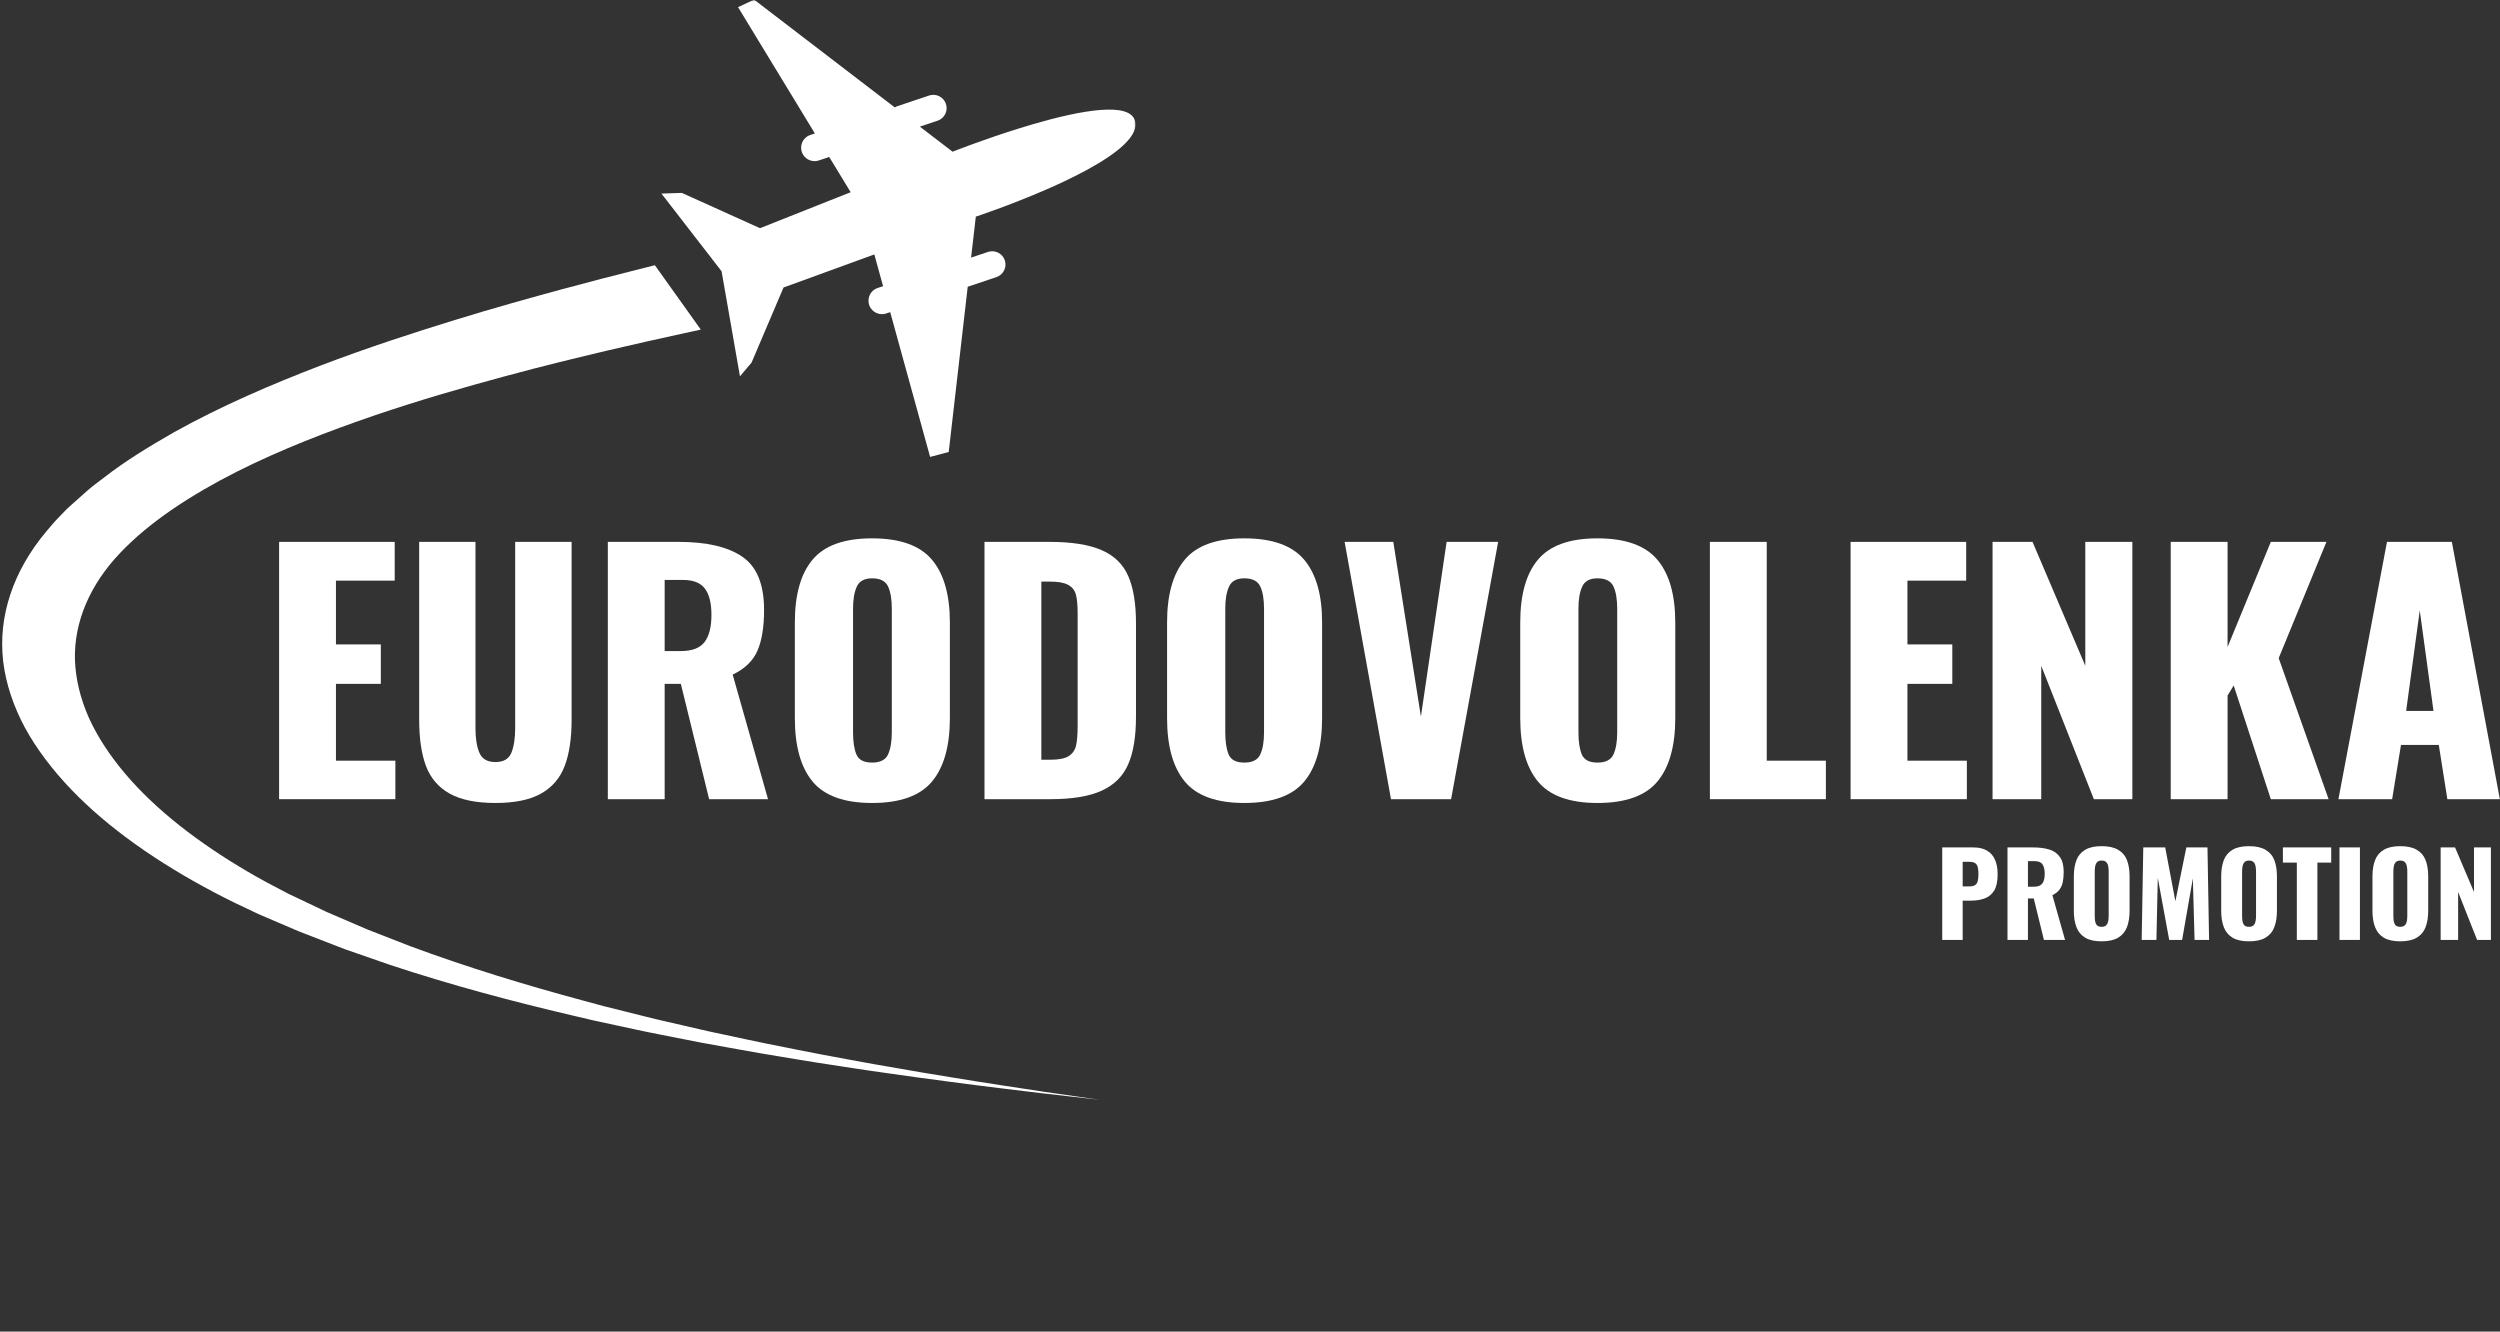 <?xml version="1.0" encoding="UTF-8"?> <svg xmlns="http://www.w3.org/2000/svg" width="766" height="408" viewBox="0 0 766 408" fill="none"><rect x="0" y="0" width="766" height="408" fill="#333333" stroke="none"/><mask id="mask0_217_158" style="mask-type:luminance" maskUnits="userSpaceOnUse" x="202" y="0" width="146" height="142"><path d="M202 0H348V141.76H202V0Z" fill="white"></path></mask><g mask="url(#mask0_217_158)"><path d="M347.833 37.333C348.031 38.312 347.854 39.333 347.396 40.375C345.146 45.427 335.854 50.948 325.99 55.615C324.208 56.469 322.396 57.281 320.604 58.052C309.396 62.948 298.99 66.375 298.99 66.375L297.542 78.927L302.708 77.198C304.844 76.479 307.156 77.625 307.875 79.76C308.583 81.885 307.438 84.198 305.302 84.906L296.51 87.854L290.688 138.479L284.99 140L275.365 105.104L272.76 95.635L271.563 96.042C270.26 96.479 268.823 96.24 267.74 95.417C265.104 93.417 265.781 89.292 268.917 88.24L270.573 87.688L267.896 77.958L263.604 79.521L240.073 88.094L230.271 111.115L228.896 112.719L226.729 115.312L226.281 112.771L221.094 83.115L202.667 59.312L208.917 59.104L232.865 69.917L254.542 61.312L256.729 60.448L260.646 58.896L254.073 48.094L250.917 49.156C249.625 49.594 248.188 49.354 247.104 48.531C244.469 46.531 245.146 42.406 248.281 41.354L249.677 40.885L226.135 2.187L231.063 -0.104L274.167 32.917C274.438 32.75 274.729 32.604 275.042 32.5L284.667 29.271C286.802 28.552 289.115 29.698 289.833 31.833C290.552 33.969 289.406 36.271 287.271 36.99L281.844 38.802L291.865 46.479C291.865 46.479 301.281 42.75 312.406 39.292C313.76 38.875 315.146 38.448 316.542 38.042C330.969 33.844 346.625 30.885 347.833 37.333Z" fill="white"></path></g><mask id="mask1_217_158" style="mask-type:luminance" maskUnits="userSpaceOnUse" x="0" y="40" width="339" height="368"><path d="M0 40H338.667V408H0V40Z" fill="white"></path></mask><g mask="url(#mask1_217_158)"><path d="M214.722 100.986C214.722 100.986 212.087 101.562 207.129 102.649C202.087 103.735 195.139 105.302 186.191 107.385C177.264 109.517 166.41 112.098 154.327 115.394C142.233 118.672 128.722 122.526 114.733 127.293C100.774 132.072 86.139 137.679 72.441 144.583C58.827 151.511 46.056 159.669 36.785 169.449C27.66 179.031 22.649 190.443 22.962 202.156C23.16 208.027 24.608 213.971 27.181 219.83C29.826 225.683 33.597 231.435 38.285 236.982C47.649 248.082 60.806 258.234 75.868 267.059C79.629 269.268 83.556 271.376 87.545 273.423L88.285 273.813C88.066 273.711 88.337 273.837 88.337 273.837L88.931 274.125L90.524 274.876L93.701 276.388C95.806 277.391 97.92 278.394 100.014 279.39C104.254 281.215 108.452 283.028 112.639 284.823C117.014 286.528 121.358 288.221 125.67 289.902C143.202 296.404 161.149 301.861 178.597 306.556C180.774 307.144 182.941 307.726 185.087 308.309C187.274 308.855 189.431 309.395 191.577 309.93C195.889 310.992 200.087 312.103 204.316 313.045C208.535 314.018 212.681 314.973 216.754 315.915C220.868 316.798 224.899 317.662 228.858 318.509C232.795 319.373 236.712 320.135 240.535 320.892C244.358 321.648 248.077 322.417 251.743 323.101C259.077 324.44 266.004 325.797 272.608 326.895C279.181 328.042 285.337 329.123 291.077 330.023C296.806 330.948 302.066 331.824 306.847 332.533C311.618 333.259 315.889 333.913 319.597 334.478C323.316 335.012 326.483 335.468 329.056 335.84C334.191 336.579 336.931 336.975 336.931 336.975C336.931 336.975 334.16 336.663 328.962 336.075C326.358 335.78 323.16 335.414 319.389 334.994C315.629 334.532 311.316 334.009 306.472 333.427C301.618 332.857 296.295 332.136 290.472 331.38C284.639 330.642 278.389 329.747 271.691 328.792C264.972 327.886 257.91 326.727 250.42 325.605C246.681 325.022 242.879 324.362 238.962 323.72C235.056 323.065 231.045 322.417 227.004 321.66C222.952 320.928 218.806 320.178 214.577 319.415C210.389 318.587 206.118 317.74 201.774 316.888C197.41 316.059 193.066 315.063 188.618 314.12C186.389 313.64 184.149 313.153 181.889 312.667C179.66 312.145 177.41 311.617 175.149 311.082C157.024 306.844 138.212 301.825 119.556 295.659C114.941 294.057 110.295 292.442 105.618 290.815C101.024 289.038 96.399 287.243 91.743 285.442C89.556 284.505 87.358 283.569 85.16 282.632L81.858 281.215L80.201 280.507L79.233 280.081L78.41 279.696C73.983 277.655 69.618 275.536 65.399 273.303C48.514 264.376 33.306 253.875 21.837 241.911C16.108 235.931 11.285 229.616 7.681 223.036C4.139 216.45 1.827 209.612 0.983 202.708C-0.642 188.882 4.035 174.93 14.201 162.821C15.514 161.284 16.889 159.615 18.129 158.391L20.035 156.416L20.274 156.169L20.389 156.049C20.264 156.157 20.691 155.755 20.701 155.749L21.264 155.239L22.41 154.212C23.941 152.85 25.462 151.493 26.983 150.142C28.514 148.797 30.264 147.579 31.899 146.306C38.431 141.203 45.795 136.766 53.097 132.564C67.91 124.291 83.431 117.687 98.076 112.062C112.774 106.455 126.754 101.94 139.233 98.092C151.712 94.232 162.795 91.206 171.91 88.703C181.087 86.247 188.441 84.332 193.212 83.144C198.056 81.913 200.649 81.258 200.649 81.258L214.722 100.986Z" fill="white"></path></g><path d="M85.518 166.033H120.935V177.908H102.935V197.45H116.685V209.533H102.935V233.075H121.143V244.867H85.518V166.033Z" fill="white"></path><path d="M151.809 246.033C145.892 246.033 141.204 245.075 137.767 243.158C134.35 241.242 131.934 238.429 130.517 234.7C129.121 230.981 128.434 226.231 128.434 220.45V166.033H145.684V223.075C145.684 226.242 146.079 228.773 146.892 230.658C147.694 232.554 149.329 233.492 151.809 233.492C154.277 233.492 155.902 232.554 156.684 230.658C157.454 228.773 157.85 226.242 157.85 223.075V166.033H175.142V220.45C175.142 226.231 174.434 230.981 173.017 234.7C171.6 238.429 169.184 241.242 165.767 243.158C162.35 245.075 157.694 246.033 151.809 246.033Z" fill="white"></path><path d="M186.237 166.033H207.945C216.58 166.033 223.091 167.565 227.487 170.617C231.903 173.648 234.112 179.065 234.112 186.867C234.112 192.117 233.424 196.304 232.07 199.408C230.705 202.523 228.174 204.95 224.487 206.7L235.32 244.867H217.278L208.612 209.533H203.653V244.867H186.237V166.033ZM208.528 199.492C212.028 199.492 214.466 198.575 215.862 196.742C217.278 194.888 217.987 192.106 217.987 188.408C217.987 184.856 217.33 182.19 216.028 180.408C214.716 178.606 212.487 177.7 209.32 177.7H203.653V199.492H208.528Z" fill="white"></path><path d="M267.207 246.033C258.707 246.033 252.635 243.856 248.999 239.492C245.353 235.106 243.541 228.617 243.541 220.033V190.742C243.541 182.19 245.353 175.763 248.999 171.45C252.635 167.117 258.707 164.95 267.207 164.95C275.76 164.95 281.874 167.138 285.541 171.492C289.207 175.825 291.041 182.242 291.041 190.742V220.033C291.041 228.617 289.207 235.106 285.541 239.492C281.874 243.856 275.76 246.033 267.207 246.033ZM267.207 233.658C269.676 233.658 271.301 232.846 272.082 231.2C272.853 229.533 273.249 227.273 273.249 224.408V186.45C273.249 183.533 272.853 181.273 272.082 179.658C271.301 178.023 269.676 177.2 267.207 177.2C264.874 177.2 263.312 178.033 262.541 179.7C261.76 181.367 261.374 183.617 261.374 186.45V224.408C261.374 227.273 261.718 229.533 262.416 231.2C263.135 232.846 264.728 233.658 267.207 233.658Z" fill="white"></path><path d="M301.649 166.033H321.608C328.41 166.033 333.733 166.888 337.566 168.575C341.399 170.242 344.108 172.888 345.691 176.492C347.274 180.106 348.066 184.929 348.066 190.95V219.575C348.066 225.658 347.274 230.523 345.691 234.158C344.108 237.804 341.41 240.492 337.608 242.242C333.826 243.992 328.566 244.867 321.816 244.867H301.649V166.033ZM321.816 232.783C324.337 232.783 326.201 232.429 327.399 231.7C328.587 230.95 329.358 229.888 329.691 228.492C330.024 227.075 330.191 225.013 330.191 222.283V187.908C330.191 185.388 330.003 183.471 329.649 182.158C329.285 180.825 328.493 179.846 327.274 179.2C326.076 178.533 324.212 178.2 321.691 178.2H319.066V232.783H321.816Z" fill="white"></path><path d="M381.257 246.033C372.757 246.033 366.685 243.856 363.049 239.492C359.403 235.106 357.591 228.617 357.591 220.033V190.742C357.591 182.19 359.403 175.763 363.049 171.45C366.685 167.117 372.757 164.95 381.257 164.95C389.81 164.95 395.924 167.138 399.591 171.492C403.257 175.825 405.091 182.242 405.091 190.742V220.033C405.091 228.617 403.257 235.106 399.591 239.492C395.924 243.856 389.81 246.033 381.257 246.033ZM381.257 233.658C383.726 233.658 385.351 232.846 386.132 231.2C386.903 229.533 387.299 227.273 387.299 224.408V186.45C387.299 183.533 386.903 181.273 386.132 179.658C385.351 178.023 383.726 177.2 381.257 177.2C378.924 177.2 377.362 178.033 376.591 179.7C375.81 181.367 375.424 183.617 375.424 186.45V224.408C375.424 227.273 375.768 229.533 376.466 231.2C377.185 232.846 378.778 233.658 381.257 233.658Z" fill="white"></path><path d="M411.991 166.033H426.908L435.366 219.575L443.241 166.033H459.033L444.616 244.867H426.199L411.991 166.033Z" fill="white"></path><path d="M489.469 246.033C480.969 246.033 474.896 243.856 471.261 239.492C467.615 235.106 465.802 228.617 465.802 220.033V190.742C465.802 182.19 467.615 175.763 471.261 171.45C474.896 167.117 480.969 164.95 489.469 164.95C498.021 164.95 504.136 167.138 507.802 171.492C511.469 175.825 513.302 182.242 513.302 190.742V220.033C513.302 228.617 511.469 235.106 507.802 239.492C504.136 243.856 498.021 246.033 489.469 246.033ZM489.469 233.658C491.938 233.658 493.563 232.846 494.344 231.2C495.115 229.533 495.511 227.273 495.511 224.408V186.45C495.511 183.533 495.115 181.273 494.344 179.658C493.563 178.023 491.938 177.2 489.469 177.2C487.136 177.2 485.573 178.033 484.802 179.7C484.021 181.367 483.636 183.617 483.636 186.45V224.408C483.636 227.273 483.979 229.533 484.677 231.2C485.396 232.846 486.99 233.658 489.469 233.658Z" fill="white"></path><path d="M523.911 166.033H541.328V233.075H559.453V244.867H523.911V166.033Z" fill="white"></path><path d="M567.02 166.033H602.437V177.908H584.437V197.45H598.187V209.533H584.437V233.075H602.645V244.867H567.02V166.033Z" fill="white"></path><path d="M610.519 166.033H622.769L638.935 203.992V166.033H653.352V244.867H641.56L625.435 203.992V244.867H610.519V166.033Z" fill="white"></path><path d="M665.111 166.033H682.528V198.242L695.778 166.033H712.819L698.194 201.658L713.486 244.867H695.778L684.403 210.033L682.528 213.117V244.867H665.111V166.033Z" fill="white"></path><path d="M731.371 166.033H751.246L765.954 244.867H749.871L747.246 228.242H735.662L732.954 244.867H716.496L731.371 166.033ZM745.621 217.825L741.412 187.033L737.246 217.825H745.621Z" fill="white"></path><path d="M595.1 288V259.65H604.62C606.323 259.65 607.723 259.977 608.82 260.63C609.917 261.26 610.733 262.193 611.27 263.43C611.807 264.643 612.075 266.125 612.075 267.875C612.075 270.068 611.713 271.748 610.99 272.915C610.267 274.058 609.287 274.852 608.05 275.295C606.813 275.738 605.425 275.96 603.885 275.96H601.365V288H595.1ZM601.365 271.585H603.465C604.235 271.585 604.818 271.445 605.215 271.165C605.612 270.885 605.868 270.465 605.985 269.905C606.125 269.345 606.195 268.633 606.195 267.77C606.195 267.047 606.137 266.417 606.02 265.88C605.927 265.32 605.682 264.877 605.285 264.55C604.888 264.223 604.27 264.06 603.43 264.06H601.365V271.585ZM615.095 288V259.65H622.9C624.813 259.65 626.47 259.86 627.87 260.28C629.27 260.7 630.355 261.458 631.125 262.555C631.918 263.628 632.315 265.157 632.315 267.14C632.315 268.307 632.222 269.345 632.035 270.255C631.848 271.165 631.498 271.958 630.985 272.635C630.495 273.288 629.783 273.837 628.85 274.28L632.735 288H626.26L623.145 275.295H621.36V288H615.095ZM621.36 271.69H623.11C623.997 271.69 624.685 271.538 625.175 271.235C625.665 270.908 626.003 270.453 626.19 269.87C626.4 269.263 626.505 268.54 626.505 267.7C626.505 266.487 626.283 265.542 625.84 264.865C625.397 264.188 624.58 263.85 623.39 263.85H621.36V271.69ZM643.928 288.42C641.805 288.42 640.125 288.047 638.888 287.3C637.651 286.553 636.765 285.48 636.228 284.08C635.691 282.68 635.423 281.012 635.423 279.075V268.54C635.423 266.58 635.691 264.912 636.228 263.535C636.765 262.158 637.651 261.108 638.888 260.385C640.125 259.638 641.805 259.265 643.928 259.265C646.075 259.265 647.766 259.638 649.003 260.385C650.263 261.108 651.161 262.158 651.698 263.535C652.235 264.912 652.503 266.58 652.503 268.54V279.075C652.503 281.012 652.235 282.68 651.698 284.08C651.161 285.48 650.263 286.553 649.003 287.3C647.766 288.047 646.075 288.42 643.928 288.42ZM643.928 283.975C644.581 283.975 645.06 283.812 645.363 283.485C645.666 283.158 645.865 282.738 645.958 282.225C646.051 281.712 646.098 281.187 646.098 280.65V267C646.098 266.44 646.051 265.915 645.958 265.425C645.865 264.912 645.666 264.492 645.363 264.165C645.06 263.838 644.581 263.675 643.928 263.675C643.321 263.675 642.866 263.838 642.563 264.165C642.26 264.492 642.061 264.912 641.968 265.425C641.875 265.915 641.828 266.44 641.828 267V280.65C641.828 281.187 641.863 281.712 641.933 282.225C642.026 282.738 642.213 283.158 642.493 283.485C642.796 283.812 643.275 283.975 643.928 283.975ZM656.211 288L656.701 259.65H663.421L666.536 276.135L669.896 259.65H676.371L676.861 288H672.416L671.891 269.135L668.601 288H664.646L661.146 268.995L660.726 288H656.211ZM689.079 288.42C686.956 288.42 685.276 288.047 684.039 287.3C682.803 286.553 681.916 285.48 681.379 284.08C680.843 282.68 680.574 281.012 680.574 279.075V268.54C680.574 266.58 680.843 264.912 681.379 263.535C681.916 262.158 682.803 261.108 684.039 260.385C685.276 259.638 686.956 259.265 689.079 259.265C691.226 259.265 692.918 259.638 694.154 260.385C695.414 261.108 696.313 262.158 696.849 263.535C697.386 264.912 697.654 266.58 697.654 268.54V279.075C697.654 281.012 697.386 282.68 696.849 284.08C696.313 285.48 695.414 286.553 694.154 287.3C692.918 288.047 691.226 288.42 689.079 288.42ZM689.079 283.975C689.733 283.975 690.211 283.812 690.514 283.485C690.818 283.158 691.016 282.738 691.109 282.225C691.203 281.712 691.249 281.187 691.249 280.65V267C691.249 266.44 691.203 265.915 691.109 265.425C691.016 264.912 690.818 264.492 690.514 264.165C690.211 263.838 689.733 263.675 689.079 263.675C688.473 263.675 688.018 263.838 687.714 264.165C687.411 264.492 687.213 264.912 687.119 265.425C687.026 265.915 686.979 266.44 686.979 267V280.65C686.979 281.187 687.014 281.712 687.084 282.225C687.178 282.738 687.364 283.158 687.644 283.485C687.948 283.812 688.426 283.975 689.079 283.975ZM703.749 288V264.305H699.479V259.65H714.284V264.305H710.049V288H703.749ZM716.815 288V259.65H723.08V288H716.815ZM735.427 288.42C733.304 288.42 731.624 288.047 730.387 287.3C729.15 286.553 728.264 285.48 727.727 284.08C727.19 282.68 726.922 281.012 726.922 279.075V268.54C726.922 266.58 727.19 264.912 727.727 263.535C728.264 262.158 729.15 261.108 730.387 260.385C731.624 259.638 733.304 259.265 735.427 259.265C737.574 259.265 739.265 259.638 740.502 260.385C741.762 261.108 742.66 262.158 743.197 263.535C743.734 264.912 744.002 266.58 744.002 268.54V279.075C744.002 281.012 743.734 282.68 743.197 284.08C742.66 285.48 741.762 286.553 740.502 287.3C739.265 288.047 737.574 288.42 735.427 288.42ZM735.427 283.975C736.08 283.975 736.559 283.812 736.862 283.485C737.165 283.158 737.364 282.738 737.457 282.225C737.55 281.712 737.597 281.187 737.597 280.65V267C737.597 266.44 737.55 265.915 737.457 265.425C737.364 264.912 737.165 264.492 736.862 264.165C736.559 263.838 736.08 263.675 735.427 263.675C734.82 263.675 734.365 263.838 734.062 264.165C733.759 264.492 733.56 264.912 733.467 265.425C733.374 265.915 733.327 266.44 733.327 267V280.65C733.327 281.187 733.362 281.712 733.432 282.225C733.525 282.738 733.712 283.158 733.992 283.485C734.295 283.812 734.774 283.975 735.427 283.975ZM747.815 288V259.65H752.225L758.035 273.3V259.65H763.215V288H758.98L753.17 273.3V288H747.815Z" fill="white"></path></svg> 